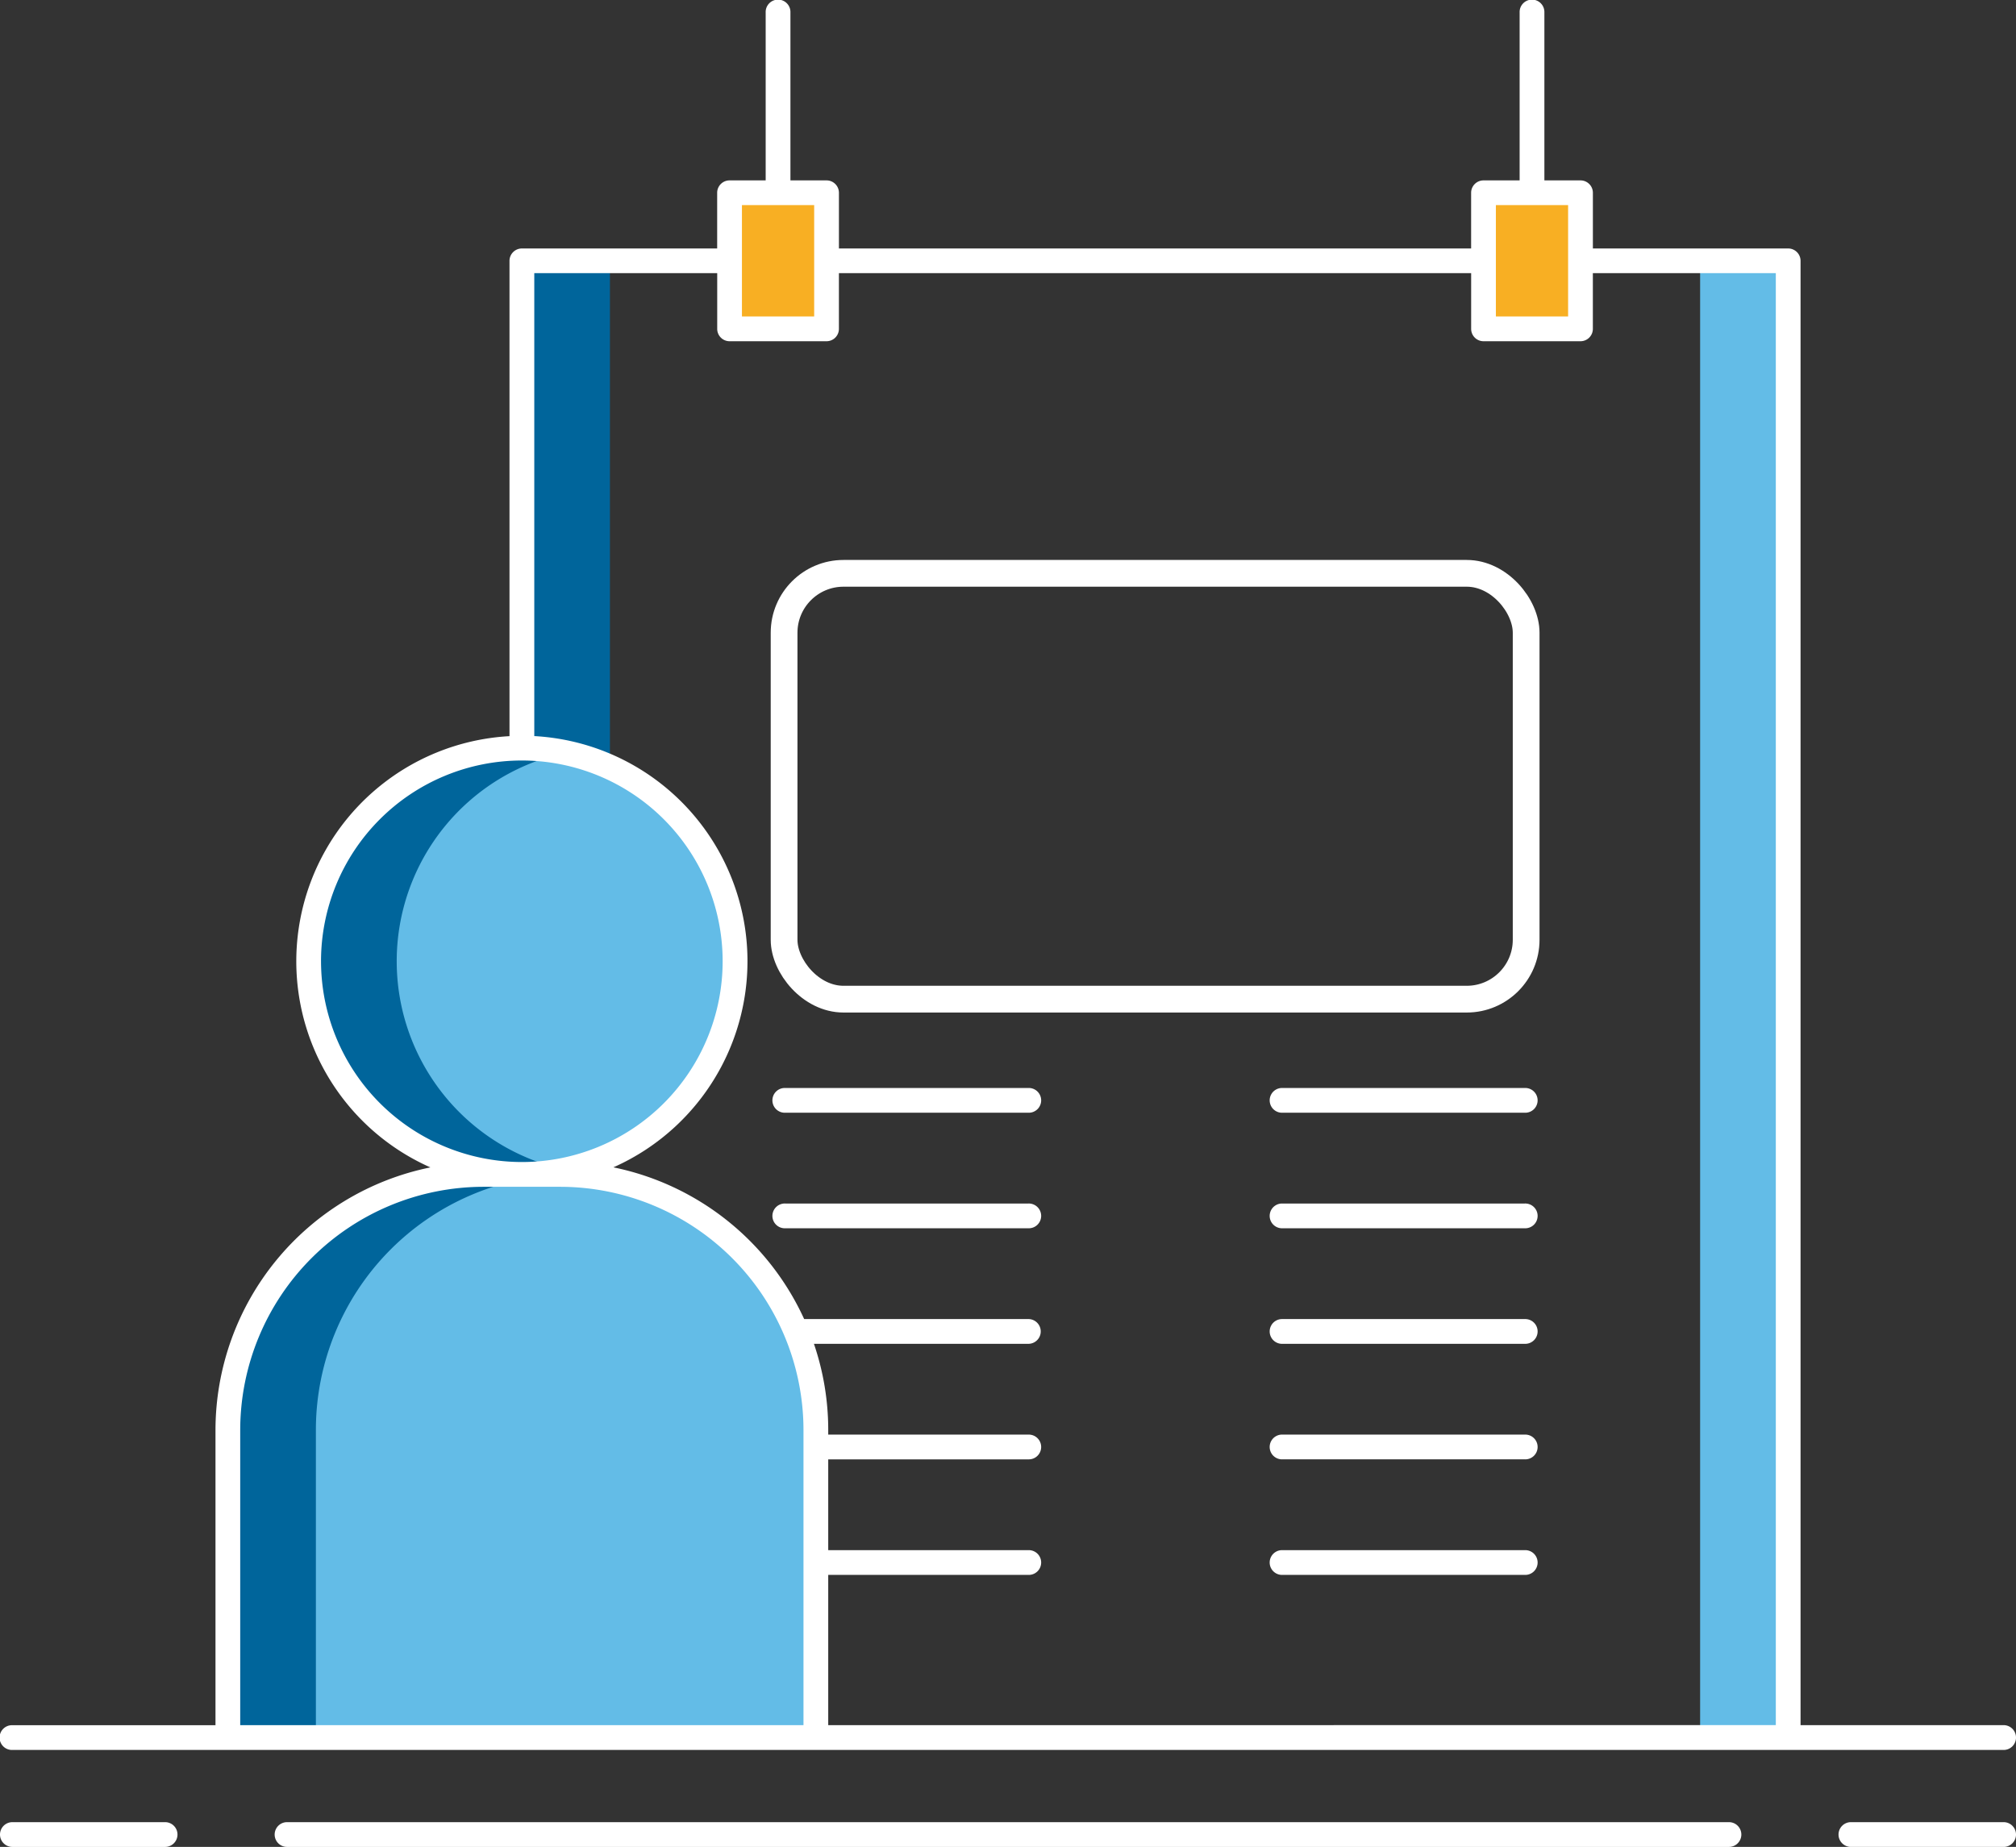 <svg height="138.113" viewBox="0 0 150.72 138.113" width="150.72" xmlns="http://www.w3.org/2000/svg"><rect x="0" y="0" width="150.72" height="138.113" fill="#333333" stroke="none"/><path d="m148.514 1285.537h6.586v110.43h-6.583z" fill="#00659b" transform="translate(-109.5 -1266.034)"/><path d="m433.986 1285.537h6.583v110.43h-6.583z" fill="#63bce7" transform="translate(-306.882 -1266.034)"/><path d="m198.842 1269.041h7.247v10.18h-7.247z" fill="#f8af23" transform="translate(-144.298 -1254.628)"/><path d="m381.506 1269.041h7.247v10.18h-7.247z" fill="#f8af23" transform="translate(-270.597 -1254.628)"/><circle cx="39.014" cy="71.884" fill="#63bce7" r="15.939"/><path d="m103.445 1419.574a15.943 15.943 0 0 1 12.648-15.6 15.939 15.939 0 1 0 0 31.2 15.945 15.945 0 0 1 -12.648-15.6z" fill="#00659b" transform="translate(-73.786 -1347.69)"/><path d="m121.243 1549.053h-43.961v-23a19.113 19.113 0 0 1 19.118-19.11h5.736a19.113 19.113 0 0 1 19.113 19.113v23z" fill="#63bce7" transform="translate(-60.248 -1419.12)"/><path d="m102.553 1506.954c-.141 0-.281-.011-.423-.011h-5.737a19.113 19.113 0 0 0 -19.113 19.113v23h6.583v-23a19.109 19.109 0 0 1 18.69-19.1z" fill="#00659b" transform="translate(-60.247 -1419.12)"/><g fill="#fff"><path d="m34.423 1663.917h-11.417a.926.926 0 0 0 0 1.852h11.417a.926.926 0 0 0 0-1.852z" transform="translate(-22.08 -1527.655)"/><path d="m479.863 1663.917h-11.417a.926.926 0 0 0 0 1.852h11.417a.926.926 0 0 0 0-1.852z" transform="translate(-330.068 -1527.655)"/><path d="m197.352 1663.917h-107.8a.926.926 0 0 0 0 1.852h107.8a.926.926 0 0 0 0-1.852z" transform="translate(-68.092 -1527.655)"/><path d="m172.8 1352.266a.926.926 0 0 0 -.926-.926h-15.181v-109.5a.926.926 0 0 0 -.926-.926h-14.6v-4.165a.926.926 0 0 0 -.926-.926h-2.7v-12.561a.926.926 0 1 0 -1.851 0v12.561h-2.7a.926.926 0 0 0 -.926.926v4.165h-47.264v-4.165a.926.926 0 0 0 -.926-.926h-2.7v-12.561a.926.926 0 1 0 -1.851 0v12.561h-2.7a.926.926 0 0 0 -.926.926v4.165h-14.6a.926.926 0 0 0 -.926.926v35.543a16.861 16.861 0 0 0 -5.914 32.249 20.071 20.071 0 0 0 -16.067 19.642v22.071h-15.184a.926.926 0 1 0 0 1.851h148.869a.926.926 0 0 0 .925-.926zm-38.885-114.595h5.4v8.329h-5.4zm-56.366 0h5.4v8.329h-5.4zm-31.469 56.546a15.013 15.013 0 1 1 15.013 15.013 15.03 15.03 0 0 1 -15.012-15.013zm15.013 57.123h-21.054v-22.07a18.208 18.208 0 0 1 18.188-18.187h5.735a18.208 18.208 0 0 1 18.188 18.187v22.071zm22.907 0v-11.235h14.963a.926.926 0 1 0 0-1.851h-14.963v-6.789h14.963a.926.926 0 1 0 0-1.851h-14.963v-.345a19.945 19.945 0 0 0 -1.069-6.444h16.03a.926.926 0 0 0 0-1.852h-16.761a20.105 20.105 0 0 0 -14.262-11.346 16.861 16.861 0 0 0 -5.914-32.249v-34.618h13.676v4.165a.926.926 0 0 0 .926.926h7.247a.926.926 0 0 0 .926-.926v-4.165h47.267v4.165a.926.926 0 0 0 .926.926h7.247a.926.926 0 0 0 .926-.926v-4.165h13.678v108.579z" transform="translate(-22.08 -1222.333)"/><path d="m348.706 1486h-18.18a.926.926 0 0 0 0 1.851h18.18a.926.926 0 1 0 0-1.851z" transform="translate(-234.707 -1404.64)"/><path d="m348.706 1514h-18.18a.926.926 0 0 0 0 1.851h18.18a.926.926 0 1 0 0-1.851z" transform="translate(-234.707 -1424)"/><path d="m348.706 1542h-18.18a.926.926 0 0 0 0 1.851h18.18a.926.926 0 1 0 0-1.851z" transform="translate(-234.707 -1443.359)"/><path d="m348.706 1570h-18.18a.926.926 0 0 0 0 1.851h18.18a.926.926 0 1 0 0-1.851z" transform="translate(-234.707 -1462.72)"/><path d="m348.706 1598h-18.18a.926.926 0 0 0 0 1.851h18.18a.926.926 0 1 0 0-1.851z" transform="translate(-234.707 -1482.079)"/><path d="m228.424 1486h-18.18a.926.926 0 1 0 0 1.851h18.18a.926.926 0 1 0 0-1.851z" transform="translate(-151.541 -1404.64)"/><path d="m228.424 1514h-18.18a.926.926 0 1 0 0 1.851h18.18a.926.926 0 1 0 0-1.851z" transform="translate(-151.541 -1424)"/></g><rect fill="none" height="31.844" rx="4.443" stroke="#fff" stroke-miterlimit="10" stroke-width="2" width="55.478" x="58.62" y="42.874"/></svg>